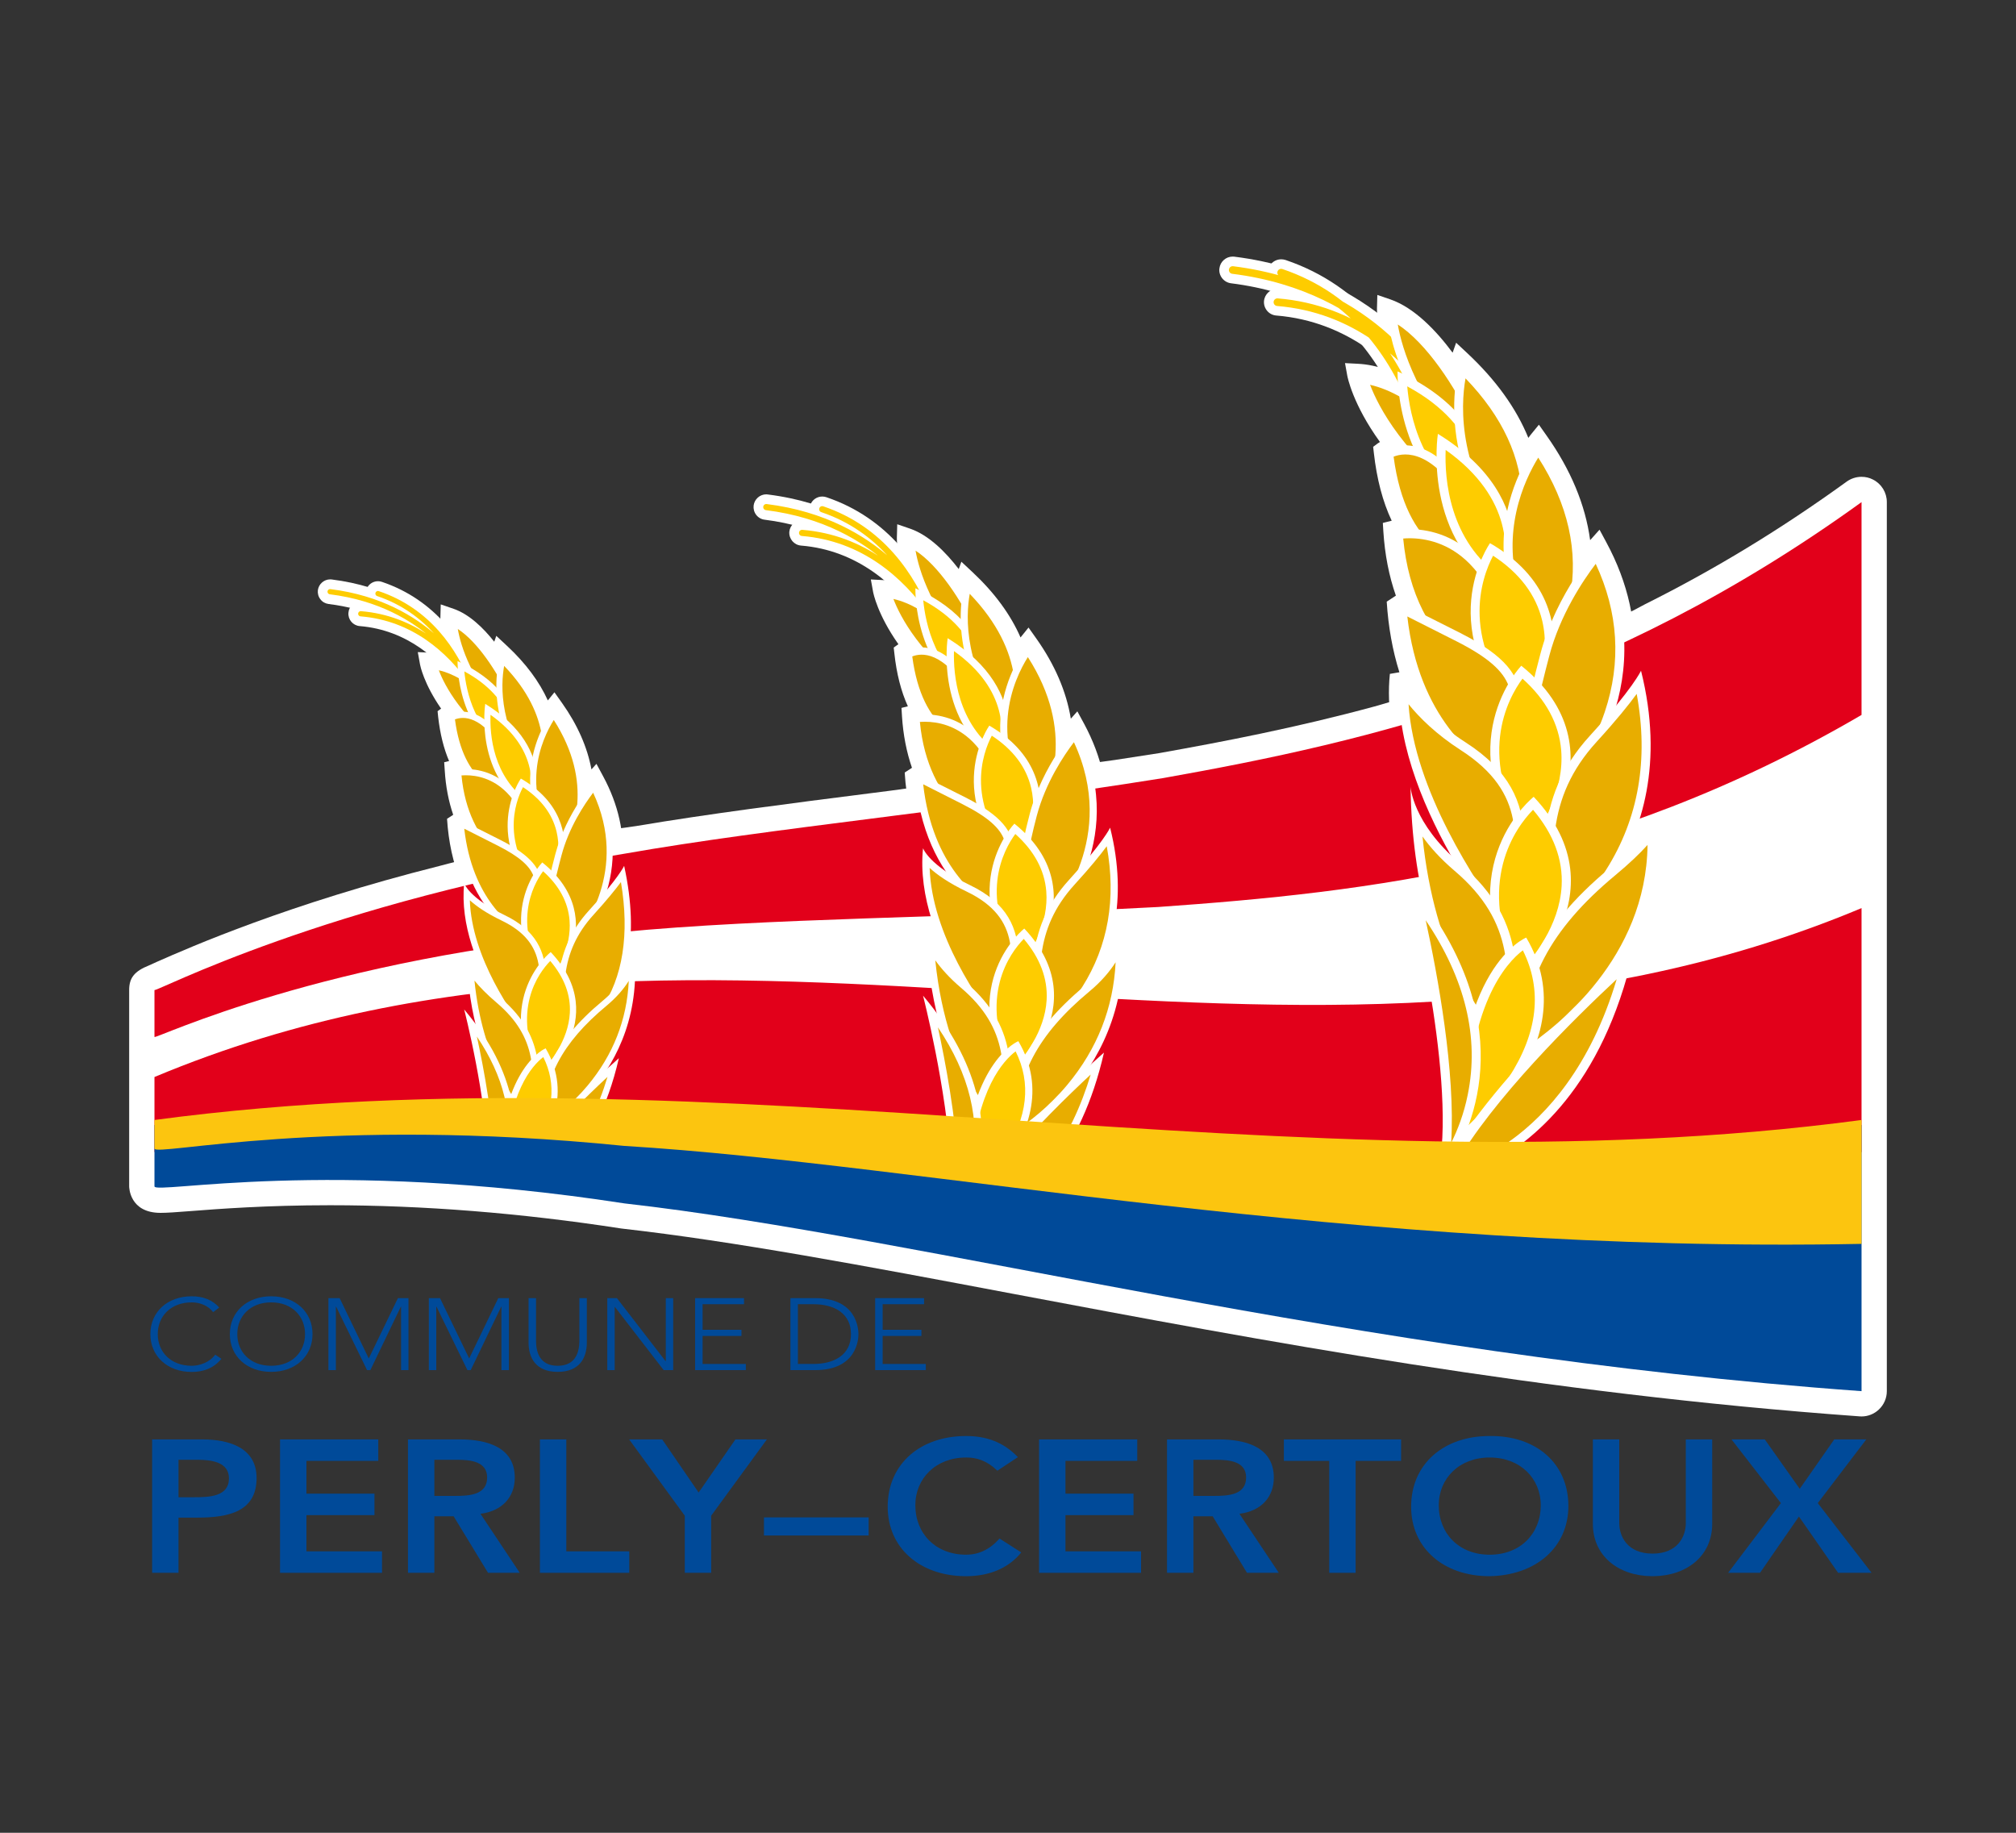 <?xml version="1.0" encoding="UTF-8"?>
<!DOCTYPE svg PUBLIC "-//W3C//DTD SVG 1.1//EN" "http://www.w3.org/Graphics/SVG/1.1/DTD/svg11.dtd">
<!-- Creator: CorelDRAW 2021.5 -->
<svg xmlns="http://www.w3.org/2000/svg" xml:space="preserve" width="275px" height="250px" version="1.1" style="shape-rendering:geometricPrecision; text-rendering:geometricPrecision; image-rendering:optimizeQuality; fill-rule:evenodd; clip-rule:evenodd"
viewBox="0 0 27500 25000"
 xmlns:xlink="http://www.w3.org/1999/xlink"
 xmlns:xodm="http://www.corel.com/coreldraw/odm/2003">
 <rect x="0" y="0" width="27500" height="25000" fill="#333333" stroke="none"/>
 <defs>
  <style type="text/css">
   <![CDATA[
    .str1 {stroke:#FECC00;stroke-width:84;stroke-linecap:round;stroke-miterlimit:2}
    .str2 {stroke:#FECC00;stroke-width:71;stroke-linecap:round;stroke-miterlimit:2}
    .str0 {stroke:#FECC00;stroke-width:104;stroke-linecap:round;stroke-miterlimit:2}
    .fil0 {fill:none}
    .fil4 {fill:none;fill-rule:nonzero}
    .fil3 {fill:#004A99;fill-rule:nonzero}
    .fil2 {fill:#E2001A;fill-rule:nonzero}
    .fil5 {fill:#E8AD00;fill-rule:nonzero}
    .fil7 {fill:#FCC50F;fill-rule:nonzero}
    .fil6 {fill:#FECC00;fill-rule:nonzero}
    .fil1 {fill:white;fill-rule:nonzero}
   ]]>
  </style>
 </defs>
 <g id="Plan_x0020_1">
  <rect class="fil0" width="27500" height="25000"/>
  <g id="_2089059729328">
   <path class="fil1" d="M6341 9295c-38,0 -72,-21 -89,-55 -4,-8 -483,-910 -1761,-1070 -26,-3 -50,-16 -66,-37 -16,-21 -24,-47 -20,-74 6,-49 48,-87 99,-87l4 0 7 1c727,91 1208,403 1483,650 294,263 419,501 432,527 25,50 5,110 -44,134 -14,7 -29,11 -45,11z"/>
   <path class="fil1" d="M4504 7903l0 0c-85,0 -157,64 -168,148 -5,44 7,89 35,124 27,36 67,58 112,64 517,64 961,257 1318,571 271,238 389,460 390,462 29,56 86,92 150,92 26,0 52,-6 76,-18 83,-42 116,-143 75,-226 -14,-28 -145,-277 -448,-548 -283,-253 -775,-575 -1520,-668 -7,-1 -14,-1 -20,-1zm0 138c1,0 2,0 3,0 709,89 1177,393 1445,633 291,261 411,498 417,508 7,15 1,33 -14,41 -4,2 -9,3 -14,3 -11,0 -22,-6 -27,-17 -5,-9 -490,-942 -1814,-1107 -17,-2 -29,-17 -27,-34 2,-16 15,-27 31,-27z"/>
   <path class="fil1" d="M6607 10378c-54,0 -97,-41 -100,-94 -1,-17 -98,-1660 -1383,-2093 -25,-8 -45,-26 -57,-50 -12,-24 -14,-51 -5,-76 14,-41 51,-68 94,-68 11,0 22,2 33,6 1418,478 1516,2253 1517,2271 3,55 -40,102 -95,104l-1 0 -3 0z"/>
   <path class="fil1" d="M5156 7928l0 0c-72,0 -136,46 -159,115 -15,42 -12,88 8,129 20,40 55,70 97,84 1237,418 1335,2015 1336,2031 5,90 79,160 169,160l3 0 5 0c92,-4 164,-83 160,-176 -1,-18 -102,-1840 -1565,-2334 -17,-6 -35,-9 -54,-9zm0 138c3,0 7,0 10,2 1374,463 1470,2192 1471,2209 1,17 -12,32 -29,32l-1 0c-17,0 -30,-12 -31,-29 -1,-17 -95,-1704 -1430,-2154 -16,-6 -24,-23 -19,-39 4,-13 16,-21 29,-21z"/>
   <path class="fil1" d="M6855 10239c-43,0 -83,-30 -95,-71 -5,-16 -496,-1587 -1848,-1697 -54,-4 -95,-52 -91,-107 5,-52 47,-91 99,-91l7 0c1495,122 2019,1820 2024,1838 7,25 4,52 -8,75 -13,24 -34,41 -59,49 -10,2 -19,4 -29,4z"/>
   <path class="fil1" d="M4921 8204c-89,0 -161,66 -168,154 -8,93 61,174 153,182 1302,106 1783,1632 1788,1648 21,70 87,120 161,120 17,0 33,-3 48,-7 44,-13 79,-42 101,-82 21,-40 26,-85 13,-128 -5,-18 -543,-1761 -2083,-1887l-5 0 -8 0zm0 137c0,0 1,0 2,0 1446,118 1957,1772 1962,1789 4,16 -5,34 -21,38 -3,1 -6,2 -9,2 -13,0 -25,-9 -29,-22 -5,-17 -504,-1631 -1908,-1745 -17,-2 -30,-16 -28,-33 1,-17 14,-29 31,-29z"/>
   <path class="fil1" d="M6871 16189c-135,0 -222,-21 -225,-21l-70 -18 20 -69c235,-811 -323,-2272 -329,-2286l100 -60c-41,-231 -66,-475 -72,-726l105 -5c-122,-343 -168,-665 -137,-961l99 -12c-110,-255 -175,-545 -195,-866l86 -57c-65,-183 -104,-383 -118,-600l-3 -57 56 -14c1,0 14,-3 37,-7 -90,-179 -151,-400 -179,-657l-4 -40 32 -24c3,-2 17,-12 42,-24 -266,-359 -316,-620 -318,-632l-16 -85 87 4c98,5 200,28 304,69 0,-16 1,-25 1,-26l2 -95c-104,-294 -101,-478 -100,-486l2 -94 89 30c231,80 441,310 597,527 0,-1 36,-102 36,-102l77 72c276,258 470,535 579,824 27,-40 45,-62 46,-63l57 -71 53 74c236,334 373,676 409,1022 21,-26 34,-40 35,-41l66 -74 46 87c215,399 297,808 245,1220 28,-43 38,-63 38,-63l130 14c89,405 115,778 78,1113l54 -4c65,548 -21,1056 -256,1513l52 31c-119,523 -518,1740 -1638,1740z"/>
   <path class="fil1" d="M6012 8244l-5 188c-1,9 -4,199 100,499l0 14c-80,-24 -158,-38 -235,-42l-173 -8 31 171c2,11 50,258 287,600l-48 35 8 79c26,229 76,431 149,601l-67 16 8 116c13,215 52,417 115,601l-84 55c20,315 82,602 187,856l-91 11c-31,301 14,626 134,972l-102 3c7,259 32,511 76,750l-99 58c5,15 555,1455 327,2243l-40 138 139 35c10,2 101,23 242,23 224,0 560,-53 888,-309 386,-300 661,-799 817,-1485l-50 -30c235,-465 321,-981 255,-1537l-52 4c35,-339 8,-714 -81,-1120l-157 -17c32,-396 -56,-789 -262,-1172l-93 -173 -68 76c-57,-306 -191,-609 -400,-904l-105 -148 -90 111c-117,-258 -301,-505 -549,-737l-154 -144 -28 80c-152,-192 -343,-375 -553,-448l-177 -61zm133 192c230,79 462,338 650,629 16,-94 35,-147 35,-147 354,331 530,655 607,938 64,-118 119,-185 119,-185 311,440 408,843 406,1175 84,-119 146,-189 146,-189 307,572 287,1087 176,1476 187,-228 230,-322 230,-322 145,665 104,1165 -18,1537 161,-246 148,-435 148,-435 84,703 -99,1250 -351,1655 92,-85 149,-134 149,-134 -343,1501 -1179,1687 -1571,1687 -128,0 -209,-20 -209,-20 245,-844 -331,-2331 -331,-2331 57,66 107,132 155,197 -67,-276 -113,-594 -122,-960 0,0 11,175 328,481 -224,-417 -413,-934 -361,-1438 0,0 40,115 267,271 -177,-264 -330,-638 -362,-1161 0,0 56,29 141,71 -90,-196 -155,-435 -173,-727 0,0 52,-12 134,-14 -105,-168 -188,-401 -223,-725 0,0 42,-31 113,-47 -310,-389 -362,-677 -362,-677 129,6 257,46 382,108 -7,-81 -6,-131 -6,-131 21,9 39,18 58,28 -162,-372 -155,-610 -155,-610z"/>
   <path class="fil1" d="M12602 8336c-40,0 -76,-22 -93,-57 -6,-11 -568,-1070 -2069,-1258 -28,-4 -53,-18 -70,-40 -17,-22 -25,-49 -21,-77 6,-52 51,-92 104,-92l4 0 10 1c846,106 1405,470 1726,758 350,313 497,601 503,613 12,25 14,54 6,80 -9,27 -28,48 -53,61 -14,7 -31,11 -47,11z"/>
   <path class="fil1" d="M10453 6743c-88,0 -162,66 -173,153 -5,45 7,91 36,128 28,36 69,60 115,65 1461,183 2011,1211 2017,1222 29,58 88,94 154,94 27,0 54,-6 79,-19 85,-43 119,-147 76,-233 -6,-12 -159,-311 -518,-634 -328,-294 -900,-666 -1765,-774 -6,-1 -14,-2 -21,-2zm0 138c1,0 3,0 4,1 829,103 1377,459 1690,740 340,305 481,582 487,593 9,18 2,40 -16,48 -5,3 -10,4 -16,4 -13,0 -26,-7 -32,-19 -5,-11 -573,-1102 -2122,-1295 -19,-3 -33,-21 -31,-40 2,-18 18,-32 36,-32z"/>
   <path class="fil1" d="M12913 9603c-57,0 -103,-44 -105,-100 -1,-19 -114,-1948 -1625,-2457 -27,-9 -48,-28 -61,-53 -12,-25 -14,-54 -5,-80 14,-43 54,-72 99,-72 12,0 23,2 34,6 1652,557 1766,2626 1767,2647 3,57 -42,106 -99,109l-2 0 -3 0z"/>
   <path class="fil1" d="M11216 6773l0 0c-74,0 -140,47 -164,118 -15,44 -12,91 9,132 20,42 56,73 100,88 1463,493 1577,2377 1578,2396 4,92 81,165 174,165l3 0 5 0c96,-5 170,-86 165,-182 -1,-21 -118,-2136 -1814,-2708 -18,-6 -37,-9 -56,-9zm0 137c4,0 8,1 12,2 1607,543 1720,2565 1720,2585 1,20 -14,36 -34,37l-1 0c-19,0 -35,-15 -36,-34 -1,-20 -112,-1993 -1672,-2520 -19,-6 -29,-26 -23,-45 5,-15 19,-25 34,-25z"/>
   <path class="fil1" d="M13203 9440c-46,0 -87,-31 -100,-75 -5,-18 -581,-1863 -2171,-1992 -58,-5 -101,-55 -96,-113 4,-54 51,-96 105,-96l8 0c1735,141 2349,2121 2355,2141 16,55 -15,114 -70,130 -11,3 -21,5 -31,5z"/>
   <path class="fil1" d="M10941 7095l0 0c-90,0 -166,70 -174,159 -7,96 64,180 160,188 1538,125 2105,1925 2110,1943 22,73 90,124 167,124 16,0 32,-3 49,-7 92,-28 144,-125 117,-217 -6,-20 -634,-2044 -2415,-2190l-6 0 -8 0zm0 138c1,0 2,0 2,0 1691,138 2289,2072 2295,2092 5,19 -5,39 -24,44 -4,1 -7,2 -10,2 -16,0 -30,-10 -35,-26 -6,-19 -590,-1907 -2231,-2041 -20,-1 -35,-19 -33,-38 1,-20 19,-33 36,-33z"/>
   <path class="fil1" d="M12836 16866c277,-957 -306,-3244 -312,-3267l120 -62c2,3 4,5 6,8 -55,-312 -85,-644 -90,-991l78 -3c-109,-350 -148,-681 -116,-988l119 -14c-130,-299 -208,-639 -231,-1015l99 -66 2 1c-76,-214 -122,-449 -138,-703l-4 -57 57 -14c1,0 22,-5 59,-10 -110,-211 -183,-473 -217,-780l-4 -39 33 -24c3,-3 24,-17 59,-33 -316,-424 -375,-732 -378,-746l-15 -86 86 5c119,6 243,34 369,85 -1,-28 0,-44 0,-46l3 -103 5 2c-127,-350 -123,-569 -123,-579l3 -94 89 30c275,95 524,374 706,632 4,-16 7,-24 8,-25l35 -100 77 72c328,307 557,637 682,981 38,-58 64,-90 66,-93l57 -70 53 74c282,397 442,806 479,1218 35,-44 57,-69 59,-71l65 -73 47 87c258,480 351,973 278,1470 55,-80 73,-117 73,-118l130 12c115,460 138,897 68,1306l87 -8c75,640 -26,1232 -300,1766l61 36c-537,2352 -2199,2579 -2215,2581l-104 13 29 -101z"/>
   <path class="fil1" d="M12239 7151l-5 188c0,11 -4,231 118,579l-2 51c-101,-32 -200,-51 -297,-56l-174 -9 31 171c3,14 59,307 345,712l-64 46 9 80c30,277 92,519 184,721l-87 22 7 115c16,252 62,487 136,702l-99 65c23,371 98,707 222,1005l-109 13c-33,310 5,644 112,996l-75 3c4,349 35,683 90,997l-124 64c6,23 585,2292 313,3231l-58 200 207 -25c18,-2 447,-57 943,-414 450,-325 1047,-973 1331,-2219l-59 -36c275,-542 376,-1142 299,-1790l-84 8c68,-413 44,-852 -72,-1314l-185 -17c39,-461 -63,-918 -302,-1364l-94 -173 -89 100c-61,-371 -219,-738 -472,-1095l-105 -148 -109 135c-136,-312 -355,-610 -653,-889l-154 -144 -36 100c-179,-233 -408,-462 -661,-550l-178 -61zm133 192c269,92 541,395 761,736 19,-110 41,-172 41,-172 414,387 619,766 710,1097 75,-138 139,-216 139,-216 364,515 477,985 475,1374 97,-140 170,-221 170,-221 360,669 336,1271 206,1727 219,-268 269,-378 269,-378 212,848 74,1502 -158,1977 332,-370 311,-688 311,-688 97,823 -116,1462 -411,1936 108,-100 174,-157 174,-157 -532,2331 -2157,2528 -2157,2528 286,-987 -311,-3305 -311,-3305 67,80 129,159 186,237 -85,-355 -142,-774 -148,-1265 0,0 13,309 377,688 -259,-485 -476,-1085 -415,-1671 0,0 46,135 312,317 -208,-308 -386,-746 -424,-1357 0,0 65,33 165,83 -105,-230 -181,-509 -202,-851 0,0 61,-15 157,-16 -123,-197 -220,-469 -262,-848 0,0 49,-36 132,-55 -361,-455 -423,-792 -423,-792 151,7 301,53 446,125 -7,-94 -5,-152 -5,-152 23,10 45,21 67,33 -189,-436 -182,-714 -182,-714z"/>
   <path class="fil1" d="M19502 5439c-44,0 -82,-24 -102,-62 -7,-13 -710,-1346 -2599,-1581 -30,-4 -57,-19 -76,-43 -19,-25 -27,-54 -23,-84 7,-57 56,-100 112,-100l5 0 11 1c1053,132 1749,585 2148,942 439,393 618,748 625,763 14,27 16,57 7,86 -10,29 -30,53 -57,66 -16,8 -33,12 -51,12z"/>
   <path class="fil1" d="M16814 3500l0 0c-91,0 -169,69 -180,160 -7,48 7,96 37,135 30,38 73,63 121,69 1847,231 2540,1532 2547,1545 31,61 93,99 163,99 28,0 57,-6 82,-19 43,-22 76,-60 91,-106 15,-46 12,-96 -11,-140 -7,-14 -192,-380 -640,-782 -406,-364 -1115,-826 -2187,-960 -6,-1 -15,-1 -23,-1zm0 138c2,0 4,0 6,0 1037,130 1721,575 2112,926 425,381 602,727 610,742 11,22 2,49 -20,60 -7,3 -14,5 -20,5 -17,0 -33,-9 -40,-25 -7,-14 -717,-1377 -2653,-1619 -24,-3 -42,-25 -39,-50 3,-22 22,-39 44,-39z"/>
   <path class="fil1" d="M19596 7023c-60,0 -110,-47 -113,-108 -1,-24 -140,-2446 -2043,-3088 -60,-20 -92,-85 -72,-144 16,-46 59,-77 108,-77 12,0 24,2 36,5 2051,692 2197,3267 2198,3293 2,31 -9,60 -29,82 -21,23 -49,36 -79,37l-6 0z"/>
   <path class="fil1" d="M17476 3537l0 0c-78,0 -148,50 -173,124 -32,95 19,199 114,231 1854,626 1996,3002 1997,3026 5,98 85,174 182,174l4 0 1 0 1 0 3 0c49,-2 94,-23 127,-59 33,-36 49,-83 47,-132 -1,-27 -150,-2648 -2244,-3355 -20,-6 -39,-9 -59,-9zm0 138c5,0 10,0 14,2 2010,678 2150,3205 2151,3231 2,24 -18,45 -42,46 -1,0 -2,0 -3,0 -23,0 -43,-18 -44,-42 -1,-25 -139,-2492 -2090,-3150 -24,-8 -36,-34 -28,-57 6,-19 23,-30 42,-30z"/>
   <path class="fil1" d="M20253 6819c-51,0 -94,-32 -109,-81 -7,-23 -727,-2340 -2729,-2503 -30,-2 -57,-16 -77,-39 -20,-24 -29,-53 -27,-83 5,-59 54,-105 113,-105l11 1c2154,175 2920,2639 2927,2664 18,60 -16,123 -76,141 -11,3 -22,5 -33,5z"/>
   <path class="fil1" d="M17424 3939l0 0c-94,0 -174,74 -182,168 -4,49 12,96 43,133 32,38 76,60 125,64 1949,159 2661,2431 2668,2454 24,78 94,130 175,130 18,0 35,-2 52,-8 97,-29 152,-131 123,-227 -7,-26 -788,-2534 -2989,-2713 -3,-1 -9,-1 -15,-1zm0 138c1,0 3,0 4,0 2114,173 2861,2591 2868,2616 7,23 -6,48 -30,55 -4,2 -9,2 -13,2 -19,0 -37,-12 -43,-32 -7,-24 -737,-2384 -2789,-2551 -25,-2 -43,-24 -41,-49 2,-23 22,-41 44,-41z"/>
   <polygon class="fil1" points="22507,11120 22644,11101 22645,11112 22508,11123 "/>
   <path class="fil1" d="M22712 11091l-218 29 -56 5 1 2 0 4 275 -23c-1,-11 -2,-17 -2,-17zm-136 21c0,0 0,1 0,4 0,-1 0,-3 0,-4z"/>
   <path class="fil1" d="M19517 16124c348,-1201 -382,-4065 -390,-4094l120 -61c17,20 34,40 50,60 -76,-407 -118,-843 -124,-1301l100 -2c-209,-565 -292,-1076 -245,-1527l131 -22c1,1 4,9 12,24 -101,-305 -163,-638 -186,-998l100 -66 41 21c-103,-276 -166,-583 -187,-915l-4 -57 57 -14c2,0 37,-9 97,-15 -143,-266 -237,-598 -281,-991l-4 -39 32 -24c5,-3 37,-26 92,-49 -405,-535 -479,-925 -482,-942l-16 -85 87 4c154,7 315,46 479,115 -2,-51 -1,-80 -1,-82l3 -104 20 9c-172,-456 -166,-743 -166,-756l2 -94 89 31c350,120 668,484 895,812 11,-41 19,-63 20,-65l35 -100 77 73c419,391 708,812 860,1252 57,-91 98,-141 101,-144l57 -71 52 74c360,509 562,1032 600,1557 59,-75 97,-118 99,-121l66 -73 47 87c334,620 445,1258 333,1900 105,-145 137,-210 137,-211l129 12c199,794 177,1532 -66,2198 119,-148 122,-211 122,-212l138 -10c76,654 -42,1278 -351,1860l53 31c-349,1527 -1076,2318 -1625,2713 -598,431 -1109,497 -1130,500l-104 12 29 -100z"/>
   <path class="fil1" d="M18788 4023l-5 188c0,13 -5,286 148,718l-4 117c-139,-49 -275,-78 -407,-84l-173 -9 31 171c3,17 74,390 446,905 -16,10 -26,16 -29,18l-64 48 9 79c40,360 122,671 244,929 -4,1 -7,2 -9,2l-112 28 7 115c20,315 77,609 171,877l-125 82c22,346 80,668 173,963l-130 22c-47,455 34,969 240,1534l-95 3c6,434 43,849 112,1239l-155 79c7,29 733,2875 390,4058l-58 200 207 -25c22,-2 550,-70 1163,-512 558,-402 1298,-1206 1651,-2754l-51 -30c310,-589 428,-1222 350,-1884l-186 15c173,-616 170,-1285 -9,-1999l-232 -22c50,-573 -75,-1142 -374,-1696l-93 -173 -128 143c-65,-483 -265,-961 -594,-1426l-105 -149 -115 141c-1,2 -12,15 -29,39 -165,-405 -444,-792 -831,-1154l-154 -144 -48 136c-226,-304 -523,-614 -849,-727l-178 -61zm133 192c336,116 676,495 950,921 24,-138 52,-216 52,-216 518,484 774,958 888,1372 94,-173 173,-271 173,-271 456,644 597,1232 594,1717 122,-173 213,-275 213,-275 450,836 420,1589 257,2158 273,-334 337,-472 337,-472 270,1081 85,1911 -216,2507 396,-367 408,-516 407,-540 95,811 -127,1480 -448,2004 95,-87 152,-136 152,-136 -666,2914 -2696,3159 -2696,3159 357,-1233 -390,-4130 -390,-4130 84,100 162,199 233,296 -106,-444 -177,-968 -186,-1582 0,0 19,427 547,935 -399,-713 -777,-1633 -691,-2456 0,0 98,218 368,494 -206,-368 -371,-858 -411,-1501 0,0 82,41 207,103 -132,-286 -226,-636 -253,-1063 0,0 76,-18 196,-21 -154,-245 -275,-586 -327,-1059 0,0 61,-45 166,-69 -453,-569 -530,-990 -530,-990 189,9 377,67 558,157 -9,-119 -7,-191 -7,-191 29,13 57,27 85,41 -237,-544 -228,-892 -228,-892z"/>
   <path class="fil1" d="M22440 8242c949,-474 1853,-1023 2751,-1673 60,-43 131,-65 202,-65 54,0 108,12 157,38 115,58 188,177 188,306l0 12128c0,96 -40,187 -110,252 -64,60 -148,93 -235,93 -8,0 -16,-1 -24,-1 -4339,-312 -8159,-1033 -11530,-1668 -2049,-387 -3819,-720 -5359,-894 -5,-1 -9,-2 -14,-2 -1362,-210 -2695,-316 -3963,-316 -869,0 -1519,50 -1907,80 -191,15 -317,24 -406,24 -423,0 -428,-348 -428,-362l0 -2677c0,-163 68,-256 272,-337 26,-11 64,-30 108,-49 451,-199 1790,-788 3853,-1307 0,0 1310,-362 2681,-544 984,-166 2073,-305 3222,-451 86,-11 172,-22 258,-33l3054 -418c212,-32 411,-63 602,-93 858,-153 1867,-346 2935,-636 0,0 2313,-642 3693,-1395z"/>
   <path class="fil2" d="M2107 14691l0 1024c7762,-2482 15524,2483 23286,0l0 -3328c-7762,3251 -15524,-947 -23286,2304z"/>
   <path class="fil2" d="M15869 10613c-2837,455 -5312,674 -7351,1032 -4077,657 -6411,1900 -6411,1859l0 640c0,41 2291,-1086 6348,-1428 2028,-196 4497,-193 7342,-344 2845,-201 6066,-556 9596,-2620l0 -2903c-3488,2520 -6687,3260 -9524,3764z"/>
   <path class="fil3" d="M3020 18535c-103,127 -245,179 -405,179 -333,0 -564,-217 -564,-516 0,-300 231,-516 564,-516 147,0 280,44 375,154l-83 62c-68,-91 -183,-133 -292,-133 -285,0 -463,189 -463,433 0,244 178,432 463,432 109,0 244,-47 321,-152l84 57z"/>
   <path class="fil3" d="M3699 18630c285,0 462,-188 462,-432 0,-244 -177,-433 -462,-433 -285,0 -462,189 -462,433 0,244 177,432 462,432zm0 -948c333,0 564,216 564,516 0,299 -231,515 -564,515 -333,0 -564,-216 -564,-515 0,-300 231,-516 564,-516z"/>
   <polygon class="fil3" points="4480,17707 4633,17707 5030,18530 5428,17707 5572,17707 5572,18689 5471,18689 5471,17823 5468,17823 5052,18689 5007,18689 4585,17823 4582,17823 4582,18689 4480,18689 "/>
   <polygon class="fil3" points="5850,17707 6002,17707 6400,18530 6797,17707 6942,17707 6942,18689 6840,18689 6840,17823 6837,17823 6421,18689 6376,18689 5954,17823 5951,17823 5951,18689 5850,18689 "/>
   <path class="fil3" d="M8005 18313c0,209 -100,400 -398,400 -297,0 -397,-191 -397,-400l0 -606 102 0 0 582c0,140 41,341 295,341 255,0 296,-201 296,-341l0 -582 102 0 0 606z"/>
   <polygon class="fil3" points="8284,17707 8415,17707 9079,18567 9082,18567 9082,17707 9183,17707 9183,18689 9053,18689 8389,17829 8385,17829 8385,18689 8284,18689 "/>
   <polygon class="fil3" points="9482,17707 10149,17707 10149,17790 9584,17790 9584,18139 10114,18139 10114,18223 9584,18223 9584,18605 10174,18605 10174,18689 9482,18689 "/>
   <path class="fil3" d="M10884 18605l210 0c289,0 514,-126 514,-407 0,-282 -225,-408 -514,-408l-210 0 0 815zm-102 -898l338 0c567,0 590,419 590,491 0,72 -23,491 -590,491l-338 0 0 -982z"/>
   <polygon class="fil3" points="11938,17707 12605,17707 12605,17790 12040,17790 12040,18139 12569,18139 12569,18223 12040,18223 12040,18605 12629,18605 12629,18689 11938,18689 "/>
   <path class="fil3" d="M2652 20423c206,0 471,-10 471,-257 0,-223 -237,-254 -431,-254l-257 0 0 511 217 0zm-577 -789l680 0c391,0 745,124 745,527 0,458 -379,540 -808,540l-257 0 0 753 -360 0 0 -1820z"/>
   <polygon class="fil3" points="3820,19634 5160,19634 5160,19927 4180,19927 4180,20374 5108,20374 5108,20667 4180,20667 4180,21161 5211,21161 5211,21454 3820,21454 "/>
   <path class="fil3" d="M6205 20405c203,0 440,-15 440,-252 0,-216 -223,-241 -408,-241l-312 0 0 493 280 0zm-640 -771l703 0c389,0 754,113 754,522 0,262 -169,455 -468,493l536 805 -433 0 -469 -771 -263 0 0 771 -360 0 0 -1820z"/>
   <polygon class="fil3" points="7365,19634 7725,19634 7725,21161 8584,21161 8584,21454 7365,21454 "/>
   <polygon class="fil3" points="9341,20675 8582,19634 9033,19634 9530,20359 10032,19634 10461,19634 9701,20675 9701,21454 9341,21454 "/>
   <polygon class="fil3" points="11849,20945 10421,20945 10421,20698 11849,20698 "/>
   <path class="fil3" d="M13605 20061c-148,-142 -285,-180 -425,-180 -417,0 -694,288 -694,650 0,388 277,676 694,676 163,0 320,-67 454,-221l297 190c-179,222 -445,320 -734,324l-37 0c-614,-7 -1051,-386 -1051,-948 0,-584 445,-964 1068,-964 274,0 508,80 708,288l-280 185z"/>
   <polygon class="fil3" points="14174,19634 15513,19634 15513,19927 14534,19927 14534,20374 15462,20374 15462,20667 14534,20667 14534,21161 15565,21161 15565,21454 14174,21454 "/>
   <path class="fil3" d="M16559 20405c202,0 439,-15 439,-252 0,-216 -222,-241 -408,-241l-311 0 0 493 280 0zm-640 -771l703 0c388,0 754,113 754,522 0,262 -169,455 -469,493l537 805 -434 0 -468 -771 -263 0 0 771 -360 0 0 -1820z"/>
   <polygon class="fil3" points="18132,19927 17513,19927 17513,19634 19112,19634 19112,19927 18492,19927 18492,21454 18132,21454 "/>
   <path class="fil3" d="M20320 21207c420,0 697,-288 697,-676 0,-362 -277,-650 -697,-650 -417,0 -694,288 -694,650 0,388 277,676 694,676zm-3 -1619c631,-10 1077,370 1077,954 0,567 -446,948 -1077,958 -622,0 -1068,-380 -1068,-948 0,-584 446,-964 1068,-964z"/>
   <path class="fil3" d="M23356 20786c0,436 -346,710 -803,714l-21 0c-458,-4 -804,-278 -804,-714l0 -1152 360 0 0 1141c0,180 109,417 454,417 346,0 454,-237 454,-417l0 -1141 360 0 0 1152z"/>
   <polygon class="fil3" points="24293,20503 23619,19634 24073,19634 24550,20308 25021,19634 25458,19634 24796,20503 25530,21454 25073,21454 24539,20686 24008,21454 23573,21454 "/>
   <path class="fil4 str0" d="M19502 5326c0,0 -703,-1395 -2687,-1643m2782 3227c0,0 -117,-2515 -2121,-3191m2777 2986c0,0 -721,-2411 -2828,-2583"/>
   <path class="fil5" d="M20371 6603c-15,0 -100,-13 -330,-267 -875,-967 -1027,-1762 -1053,-2026 274,133 577,452 864,912 263,420 474,903 525,1202 26,148 -3,178 -3,179l-3 0z"/>
   <path class="fil1" d="M18921 4215c0,0 -26,947 1074,2162 183,203 305,288 376,288 357,0 -561,-2143 -1450,-2450zm146 211c388,252 784,844 1031,1381 171,371 224,606 228,710 -43,-29 -119,-90 -239,-223 -752,-830 -962,-1534 -1020,-1868z"/>
   <path class="fil5" d="M20425 7136c-45,0 -153,-24 -380,-190 -1065,-774 -1373,-1533 -1449,-1777 981,124 1891,1515 1881,1897 -1,69 -29,70 -52,70l0 0z"/>
   <path class="fil1" d="M18513 5100c0,0 169,933 1495,1896 195,142 331,202 416,202 497,0 -702,-2039 -1911,-2098zm176 149c575,130 1164,716 1495,1252 194,314 239,510 232,573 -34,-4 -129,-29 -335,-178 -933,-679 -1276,-1343 -1392,-1647z"/>
   <path class="fil6" d="M20217 6998c-949,-444 -1073,-1506 -1089,-1833 1253,620 1146,1571 1089,1833z"/>
   <path class="fil1" d="M19064 5066c0,0 -48,1495 1195,2019 0,0 414,-1282 -1195,-2019zm132 204c1013,546 1021,1321 975,1636 -780,-409 -943,-1250 -975,-1636z"/>
   <path class="fil5" d="M20295 7770c-436,0 -1187,-206 -1352,-1579 41,-21 121,-54 227,-54 267,0 783,213 1273,1625 -37,4 -88,8 -148,8z"/>
   <path class="fil1" d="M19170 6075c-180,0 -293,83 -293,83 163,1487 1004,1674 1418,1674 140,0 231,-21 231,-21 -497,-1471 -1034,-1736 -1356,-1736zm0 124c246,0 719,200 1188,1508 -19,1 -41,1 -63,1 -411,0 -1115,-194 -1285,-1479 39,-15 93,-30 160,-30z"/>
   <path class="fil5" d="M20687 7576c-953,-1156 -806,-2221 -732,-2539 1177,1156 858,2236 732,2539z"/>
   <path class="fil1" d="M19923 4920c0,0 -470,1322 780,2770 0,0 754,-1335 -780,-2770zm68 241c505,524 765,1085 773,1669 3,266 -49,482 -96,623 -785,-1002 -746,-1904 -677,-2292z"/>
   <path class="fil6" d="M20521 7977c-886,-557 -880,-1626 -856,-1952 555,365 865,810 921,1324 32,288 -29,520 -65,628z"/>
   <path class="fil1" d="M19614 5918c0,0 -231,1478 938,2150 0,0 569,-1221 -938,-2150zm106 219c938,666 851,1436 766,1743 -724,-501 -781,-1356 -766,-1743z"/>
   <path class="fil5" d="M20716 9481c-137,-38 -436,-139 -740,-372 -537,-411 -841,-1023 -902,-1819 35,-5 88,-10 152,-10 1197,0 1442,1477 1490,2201z"/>
   <path class="fil1" d="M19226 7218c-133,0 -218,21 -218,21 127,2034 1775,2321 1775,2321 -107,-2102 -1107,-2342 -1557,-2342zm0 124l0 0c217,0 536,60 819,346 339,342 541,916 603,1707 -151,-49 -393,-150 -639,-338 -506,-391 -798,-966 -868,-1711 24,-2 53,-4 85,-4z"/>
   <path class="fil5" d="M21158 8978c-508,-636 -688,-1313 -534,-2015 89,-406 271,-707 359,-834 569,842 582,1578 489,2052 -76,394 -236,676 -314,797z"/>
   <path class="fil1" d="M20984 6021c0,0 -1177,1442 178,3060 0,0 1046,-1332 -178,-3060zm-1 221c408,635 553,1281 430,1921 -62,320 -180,565 -261,706 -453,-598 -611,-1233 -468,-1888 72,-330 207,-590 299,-739z"/>
   <path class="fil6" d="M20831 9877c-1112,-1148 -624,-2153 -486,-2384 408,250 661,573 752,960 146,614 -155,1225 -266,1424z"/>
   <path class="fil1" d="M20325 7409c0,0 -857,1208 518,2568 0,0 1077,-1642 -518,-2568zm42 171c361,236 586,534 670,886 125,529 -95,1062 -220,1305 -935,-1013 -604,-1899 -450,-2191z"/>
   <path class="fil5" d="M20971 10859c-54,0 -92,-17 -120,-54 -181,-235 40,-1181 222,-1872 171,-652 559,-1176 706,-1359 834,1657 -247,2979 -331,3076 -209,139 -370,209 -477,209z"/>
   <path class="fil1" d="M21791 7463c0,0 -559,620 -778,1454 -357,1354 -405,2004 -42,2004 124,0 295,-75 519,-223 0,0 1275,-1425 301,-3235zm-24 228c309,662 351,1341 124,2019 -167,499 -431,830 -484,894 -244,159 -371,193 -436,193 -40,0 -57,-12 -71,-30 -122,-158 -43,-770 233,-1819 148,-564 463,-1032 634,-1257z"/>
   <path class="fil5" d="M20496 10636c-274,-135 -1231,-720 -1372,-2333 157,79 477,239 769,388 918,465 842,798 705,1405 -36,160 -76,339 -102,540z"/>
   <path class="fil1" d="M19054 8199c127,2033 1494,2529 1494,2529 105,-1015 620,-1461 -627,-2093 -407,-206 -867,-436 -867,-436zm143 210c172,86 430,216 668,337 874,443 807,742 673,1336 -31,138 -66,290 -92,459 -323,-181 -1092,-752 -1249,-2132z"/>
   <path class="fil6" d="M20879 11597c-914,-1288 -286,-2222 -119,-2430 365,309 566,667 598,1063 50,629 -339,1187 -479,1367z"/>
   <path class="fil1" d="M20752 9081c0,0 -1030,1064 124,2617 0,0 1313,-1460 -124,-2617zm16 176c321,287 498,616 528,977 44,542 -255,1034 -415,1257 -771,-1144 -309,-1969 -113,-2234z"/>
   <path class="fil5" d="M21195 12622c-102,-938 -191,-1748 540,-2547 351,-383 533,-627 624,-763 260,1205 -70,2070 -401,2590 -278,438 -602,711 -752,822 -3,-34 -7,-68 -11,-102z"/>
   <path class="fil1" d="M22385 9149c0,0 -113,247 -695,884 -805,880 -640,1788 -534,2803 0,0 1862,-1158 1229,-3687zm-59 316c165,895 25,1701 -417,2399 -228,361 -488,607 -653,743 -101,-920 -184,-1714 525,-2490 267,-292 438,-505 545,-652z"/>
   <path class="fil5" d="M20559 12722c-329,-430 -1429,-1973 -1412,-3308 126,185 375,484 813,766 937,603 813,1303 669,2114 -25,140 -50,283 -70,428z"/>
   <path class="fil1" d="M19097 9206c-171,1645 1506,3672 1506,3672 105,-1014 592,-1978 -610,-2751 -681,-438 -896,-921 -896,-921zm117 400c147,181 375,409 712,626 903,581 782,1262 642,2051 -16,93 -33,187 -48,283 -379,-514 -1232,-1793 -1306,-2960z"/>
   <path class="fil6" d="M20703 13379c-739,-1417 15,-2241 213,-2424 320,356 470,738 448,1135 -36,629 -498,1130 -661,1289z"/>
   <path class="fil1" d="M20921 10869c0,0 -1166,914 -235,2610 0,0 1500,-1268 235,-2610zm-9 177c279,328 410,678 390,1040 -30,543 -393,990 -583,1188 -607,-1238 -38,-1992 193,-2228z"/>
   <path class="fil5" d="M20736 14410c-71,-959 319,-1738 1253,-2515 292,-242 455,-418 544,-543 79,1788 -1430,2833 -1797,3058z"/>
   <path class="fil1" d="M22576 11114c2,22 -4,216 -626,734 -978,812 -1373,1651 -1267,2665 47,-21 2154,-1182 1893,-3399zm0 -2c0,1 0,2 0,2 0,-1 0,-2 0,-2zm-102 413c-19,1541 -1237,2484 -1682,2777 -34,-891 354,-1625 1237,-2359 200,-166 343,-304 445,-418z"/>
   <path class="fil5" d="M20554 14324c-271,-250 -1101,-1171 -1233,-3164 99,189 269,423 558,669 868,736 787,1473 684,2407 -3,29 -6,58 -9,88z"/>
   <path class="fil1" d="M19241 10727c38,2775 1362,3720 1362,3720 106,-1014 274,-1853 -684,-2666 -657,-558 -678,-1054 -678,-1054zm163 683c103,145 244,303 435,466 830,705 765,1417 667,2314 -307,-321 -939,-1162 -1102,-2780z"/>
   <path class="fil6" d="M19939 15514c-24,-1970 667,-2527 856,-2643 662,1207 -503,2339 -856,2643z"/>
   <path class="fil1" d="M20819 12789c0,0 -1006,401 -939,2854 0,0 1819,-1366 939,-2854zm-46 174c270,541 205,1125 -194,1738 -191,293 -419,529 -578,675 8,-1664 550,-2245 772,-2413z"/>
   <path class="fil5" d="M19704 15877c163,-1091 -222,-2916 -383,-3607 676,891 939,1813 760,2683 -85,410 -251,728 -377,924z"/>
   <path class="fil1" d="M19194 12013c0,0 664,2576 440,3904l118 0c355,-546 1020,-2028 -558,-3904zm254 540c540,800 733,1599 573,2381 -52,259 -138,480 -226,656 61,-964 -184,-2289 -347,-3037z"/>
   <path class="fil5" d="M19764 15917c569,-1037 1951,-2338 2408,-2753 -208,794 -637,1798 -1520,2438 -197,142 -385,243 -547,315l-341 0z"/>
   <path class="fil1" d="M22280 12984c0,0 -1905,1661 -2586,2933l141 0c516,-921 1666,-2046 2218,-2560 -358,1200 -964,1850 -1432,2190 -254,185 -494,300 -681,370l312 0c653,-325 1610,-1103 2028,-2933z"/>
   <path class="fil4 str1" d="M12602 8231c0,0 -562,-1116 -2149,-1314m2460 2581c0,0 -94,-2011 -1697,-2552m1987 2389c0,0 -576,-1929 -2262,-2066"/>
   <path class="fil5" d="M13532 9253c-12,0 -80,-10 -264,-214 -700,-773 -821,-1409 -842,-1620 513,247 1035,1246 1111,1691 21,119 -2,143 -2,143l-3 0z"/>
   <path class="fil1" d="M12372 7343c0,0 -21,758 859,1730 146,161 244,230 301,230 286,0 -448,-1715 -1160,-1960zm117 168c310,202 627,676 825,1106 137,296 179,484 182,567 -34,-22 -95,-72 -191,-178 -602,-664 -769,-1227 -816,-1495z"/>
   <path class="fil5" d="M13575 9680c-35,0 -122,-20 -304,-152 -852,-620 -1098,-1227 -1159,-1422 785,99 1513,1212 1505,1517 -1,56 -23,57 -41,57l-1 0z"/>
   <path class="fil1" d="M12046 8051c0,0 135,746 1196,1517 156,113 265,161 333,161 397,0 -562,-1631 -1529,-1678zm141 119c459,104 930,572 1196,1002 155,251 190,408 185,458 -27,-3 -103,-23 -268,-143 -746,-542 -1020,-1074 -1113,-1317z"/>
   <path class="fil6" d="M13409 9570c-758,-356 -858,-1206 -871,-1467 1003,496 917,1257 871,1467z"/>
   <path class="fil1" d="M12487 8024c0,0 -39,1196 955,1615 0,0 332,-1026 -955,-1615zm107 164c808,437 815,1055 778,1308 -614,-325 -749,-999 -778,-1308z"/>
   <path class="fil5" d="M13471 10187c-348,0 -949,-165 -1081,-1263 32,-17 97,-43 182,-43 213,0 626,170 1018,1299 -30,4 -70,7 -119,7z"/>
   <path class="fil1" d="M12572 8831c-145,0 -235,67 -235,67 131,1189 803,1339 1134,1339 112,0 185,-17 185,-17 -397,-1177 -827,-1389 -1084,-1389zm0 99l0 0c196,0 575,160 950,1206 -16,1 -33,1 -51,1 -328,0 -891,-155 -1027,-1183 31,-12 74,-24 128,-24z"/>
   <path class="fil5" d="M13785 10032c-762,-925 -645,-1777 -586,-2032 452,444 692,940 697,1440 3,278 -68,490 -111,592z"/>
   <path class="fil1" d="M13174 7907c0,0 -376,1058 624,2216 0,0 603,-1069 -624,-2216zm54 193c777,806 646,1537 543,1835 -630,-803 -598,-1524 -543,-1835z"/>
   <path class="fil6" d="M13652 10352c-709,-446 -704,-1301 -684,-1562 922,609 751,1360 684,1562z"/>
   <path class="fil1" d="M12927 8705c0,0 -185,1183 750,1721 0,0 455,-977 -750,-1721zm86 176c749,533 679,1148 612,1394 -570,-397 -621,-1083 -612,-1394z"/>
   <path class="fil5" d="M13808 11556c-257,-67 -1209,-404 -1314,-1753 29,-4 71,-8 122,-8 958,0 1154,1182 1192,1761z"/>
   <path class="fil1" d="M12616 9745c-106,0 -174,17 -174,17 102,1627 1420,1857 1420,1857 -86,-1682 -886,-1874 -1246,-1874zm0 0l0 100c174,0 429,48 655,276 271,274 433,733 483,1366 -310,-102 -1095,-475 -1206,-1640 20,-1 43,-2 68,-2l0 -100z"/>
   <path class="fil5" d="M14162 11154c-857,-1073 -301,-2044 -140,-2280 781,1155 287,2058 140,2280z"/>
   <path class="fil1" d="M14023 8788c0,0 -942,1153 142,2447 0,0 837,-1065 -142,-2447zm-2 175c652,1016 303,1822 137,2104 -726,-958 -325,-1806 -137,-2104z"/>
   <path class="fil6" d="M13900 11872c-408,-422 -602,-888 -561,-1350 25,-276 126,-476 172,-557 327,200 529,459 602,769 117,491 -124,979 -213,1138z"/>
   <path class="fil1" d="M13495 9898c0,0 -686,967 415,2055 0,0 861,-1314 -415,-2055zm34 137c289,189 469,427 536,709 100,423 -76,849 -176,1044 -748,-811 -483,-1519 -360,-1753z"/>
   <path class="fil5" d="M14093 12703c-36,0 -65,-16 -91,-49 -113,-146 -148,-627 92,-1537 137,-522 447,-941 564,-1087 690,1371 -258,2455 -268,2466 -115,134 -220,207 -297,207z"/>
   <path class="fil1" d="M14668 9941c0,0 -447,496 -622,1163 -282,1071 -208,1649 47,1649 91,0 205,-74 334,-224 0,0 1020,-1140 241,-2588zm-19 183c607,1301 -258,2296 -297,2340 -151,176 -237,189 -259,189 -14,0 -31,-3 -52,-30 -100,-130 -135,-600 101,-1493 119,-452 370,-826 507,-1006z"/>
   <path class="fil5" d="M13632 12480c-94,-46 -287,-156 -485,-367 -245,-260 -545,-729 -612,-1500 125,63 381,192 615,310 734,372 674,639 564,1125 -29,128 -61,271 -82,432z"/>
   <path class="fil1" d="M12478 10530c102,1627 1195,2023 1195,2023 85,-812 497,-1168 -500,-1674 -326,-165 -695,-349 -695,-349zm115 168c137,69 343,173 534,270 700,354 646,593 539,1069 -25,110 -53,232 -74,368 -260,-142 -873,-592 -999,-1707z"/>
   <path class="fil6" d="M13938 13248c-740,-1042 -232,-1778 -95,-1944 292,248 453,534 479,851 40,503 -271,950 -384,1093z"/>
   <path class="fil1" d="M13837 11235c0,0 -824,852 99,2094 0,0 1050,-1168 -99,-2094zm13 141c257,230 399,493 422,782 35,434 -203,828 -332,1005 -616,-914 -247,-1575 -90,-1787z"/>
   <path class="fil5" d="M14192 14069c-82,-751 -153,-1399 432,-2038 280,-307 426,-502 498,-611 208,964 -55,1656 -320,2073 -223,350 -482,568 -601,657 -4,-27 -6,-54 -9,-81z"/>
   <path class="fil1" d="M15143 11290c0,0 -90,198 -556,707 -644,704 -512,1431 -427,2242 0,0 1490,-926 983,-2949zm-46 253c131,716 19,1361 -334,1919 -183,289 -391,486 -523,594 -80,-735 -147,-1371 420,-1992 213,-233 350,-403 437,-521z"/>
   <path class="fil5" d="M13682 14155c-253,-304 -1079,-1384 -1051,-2437 87,100 256,245 577,400 788,377 669,994 543,1648 -25,128 -51,259 -69,389z"/>
   <path class="fil1" d="M12591 11570c-136,1316 1127,2703 1127,2703 84,-811 542,-1706 -488,-2200 -560,-269 -639,-503 -639,-503zm90 269c103,94 262,206 506,323 753,362 643,933 515,1594 -18,93 -36,187 -52,281 -292,-368 -938,-1283 -969,-2198z"/>
   <path class="fil6" d="M13797 14674c-591,-1133 13,-1793 171,-1939 256,285 377,591 358,908 -28,504 -398,904 -529,1031z"/>
   <path class="fil1" d="M13972 12666c0,0 -933,731 -188,2088 0,0 1200,-1014 188,-2088zm-7 141c223,263 328,543 312,832 -24,435 -315,793 -466,951 -486,-990 -30,-1594 154,-1783z"/>
   <path class="fil5" d="M13824 15500c-57,-768 255,-1392 1003,-2013 244,-203 374,-404 443,-565 24,1581 -1152,2399 -1446,2578z"/>
   <path class="fil1" d="M15296 12579c0,0 30,429 -501,870 -782,650 -1098,1321 -1013,2133 0,0 1762,-912 1514,-3003zm-78 547c-30,620 -250,1180 -657,1669 -259,311 -534,515 -692,618 -27,-713 283,-1301 990,-1888 165,-137 279,-274 359,-399z"/>
   <path class="fil5" d="M13678 15430c-216,-200 -880,-937 -986,-2531 80,151 216,338 447,535 694,589 629,1179 547,1926 -3,23 -5,46 -8,70z"/>
   <path class="fil1" d="M12629 12553c30,2219 1088,2976 1088,2976 85,-812 220,-1483 -546,-2133 -526,-447 -542,-843 -542,-843zm129 546c83,116 196,243 349,373 664,564 611,1134 533,1852 -98,-102 -237,-268 -376,-513 -195,-342 -423,-899 -506,-1712z"/>
   <path class="fil6" d="M13199 15917c45,-647 197,-1043 333,-1274 135,-230 274,-335 340,-375 346,631 67,1237 -246,1649l-427 0z"/>
   <path class="fil1" d="M13891 14202c0,0 -644,257 -742,1715l100 0c73,-1062 444,-1454 605,-1576 216,433 164,900 -155,1390 -43,66 -88,128 -134,186l125 0c320,-431 589,-1058 201,-1715z"/>
   <path class="fil5" d="M13023 15917c-39,-801 -235,-1718 -331,-2130 537,707 748,1439 611,2130l-280 0z"/>
   <path class="fil1" d="M12591 13581c0,0 328,1275 381,2336l100 0c-33,-677 -176,-1433 -278,-1904 431,640 586,1278 459,1904l101 0c113,-586 24,-1400 -763,-2336z"/>
   <path class="fil5" d="M13602 15917c503,-608 1117,-1184 1371,-1415 -164,628 -410,1085 -667,1415l-704 0z"/>
   <path class="fil1" d="M15059 14358c0,0 -863,753 -1522,1559l129 0c424,-508 921,-990 1212,-1260 -123,408 -319,865 -635,1260l127 0c279,-367 532,-869 689,-1559z"/>
   <path class="fil4 str2" d="M6341 9195c0,0 -480,-954 -1838,-1124m2104 2208c0,0 -80,-1720 -1451,-2182m1699 2042c0,0 -493,-1649 -1934,-1767"/>
   <path class="fil5" d="M7136 10069c-10,0 -68,-9 -226,-183 -596,-659 -701,-1204 -719,-1385 439,211 885,1065 950,1446 17,101 -2,122 -3,122l-2 0z"/>
   <path class="fil1" d="M6145 8436c0,0 -18,648 734,1479 125,138 208,196 257,196 244,0 -383,-1466 -991,-1675zm100 144c265,172 536,577 705,945 117,253 153,414 156,485 -30,-19 -82,-61 -164,-152 -514,-568 -658,-1050 -697,-1278z"/>
   <path class="fil5" d="M7173 10434c-30,0 -104,-17 -260,-130 -731,-531 -940,-1050 -991,-1216 671,85 1294,1037 1287,1298 -1,47 -20,48 -36,48l0 0z"/>
   <path class="fil1" d="M5866 9041c0,0 115,638 1022,1297 133,97 226,138 285,138 340,0 -481,-1395 -1307,-1435zm120 102c393,89 796,489 1023,857 132,214 163,348 158,391 -23,-2 -88,-20 -229,-122 -638,-464 -873,-918 -952,-1126z"/>
   <path class="fil6" d="M7031 10340c-648,-304 -734,-1031 -745,-1254 857,423 784,1074 745,1254z"/>
   <path class="fil1" d="M6242 9018c0,0 -33,1022 818,1381 0,0 283,-877 -818,-1381zm92 140c691,374 697,903 665,1118 -525,-277 -640,-854 -665,-1118z"/>
   <path class="fil5" d="M7084 10868c-298,0 -812,-142 -924,-1081 27,-14 82,-36 155,-36 182,0 535,145 871,1110 -26,4 -61,7 -102,7z"/>
   <path class="fil1" d="M6315 9708c-123,0 -200,57 -200,57 111,1017 686,1145 969,1145 96,0 158,-15 158,-15 -339,-1006 -707,-1187 -927,-1187zm0 85l0 0c168,0 492,137 813,1031 -14,1 -28,1 -44,1 -281,0 -762,-133 -878,-1012 26,-10 63,-20 109,-20z"/>
   <path class="fil5" d="M7353 10735c-652,-791 -552,-1519 -501,-1737 386,379 591,803 596,1231 2,237 -59,418 -95,506z"/>
   <path class="fil1" d="M6830 8918c0,0 -321,905 533,1895 0,0 516,-914 -533,-1895zm47 165c663,689 552,1314 463,1568 -538,-685 -511,-1303 -463,-1568z"/>
   <path class="fil6" d="M7239 11009c-606,-381 -602,-1112 -585,-1335 788,519 643,1162 585,1335z"/>
   <path class="fil1" d="M6619 9601c0,0 -159,1011 641,1470 0,0 389,-835 -641,-1470zm72 149c642,456 582,983 524,1193 -495,-344 -534,-928 -524,-1193z"/>
   <path class="fil5" d="M7373 12038c-220,-57 -1035,-346 -1124,-1499 24,-3 60,-7 104,-7 819,0 987,1011 1020,1506z"/>
   <path class="fil1" d="M6353 10490c-91,0 -149,14 -149,14 87,1391 1214,1588 1214,1588 -73,-1438 -757,-1602 -1065,-1602zm0 85l0 0c149,0 367,41 560,236 232,234 371,627 413,1168 -265,-88 -936,-406 -1031,-1402 17,-1 37,-2 58,-2z"/>
   <path class="fil5" d="M7675 11694c-348,-435 -471,-898 -365,-1379 61,-277 185,-483 245,-571 668,988 246,1760 120,1950z"/>
   <path class="fil1" d="M7556 9671c0,0 -806,986 122,2093 0,0 715,-911 -122,-2093zm-2 150c558,869 259,1558 117,1799 -620,-820 -277,-1544 -117,-1799z"/>
   <path class="fil6" d="M7451 12308c-761,-785 -427,-1472 -333,-1630 280,171 453,392 515,657 99,420 -106,838 -182,973z"/>
   <path class="fil1" d="M7105 10620c0,0 -586,827 354,1757 0,0 737,-1123 -354,-1757zm29 117c246,162 400,365 458,607 86,362 -65,725 -151,892 -639,-693 -413,-1299 -307,-1499z"/>
   <path class="fil5" d="M7582 12936c-45,0 -77,-14 -101,-44 -125,-164 17,-780 135,-1229 118,-447 383,-805 483,-930 566,1124 -158,2025 -224,2103 -127,67 -223,100 -293,100z"/>
   <path class="fil1" d="M8108 10657c0,0 -382,424 -533,995 -248,944 -249,1326 7,1326 81,0 187,-38 320,-108 0,0 872,-975 206,-2213zm-17 156c494,1059 -151,1880 -243,1989 -116,61 -205,91 -266,91 -40,0 -57,-14 -67,-28 -128,-165 76,-938 143,-1192 101,-386 316,-706 433,-860z"/>
   <path class="fil5" d="M7222 12828c-188,-93 -842,-493 -939,-1596 108,54 327,164 526,265 628,318 577,546 483,961 -25,110 -53,232 -70,370z"/>
   <path class="fil1" d="M6236 11160c87,1391 1021,1730 1021,1730 73,-694 424,-999 -428,-1431 -278,-141 -593,-299 -593,-299zm97 144c118,59 294,148 457,231 598,303 552,507 460,914 -21,95 -45,199 -62,315 -222,-122 -747,-506 -855,-1460z"/>
   <path class="fil6" d="M7484 13485c-633,-891 -199,-1520 -82,-1662 250,211 387,455 409,727 35,429 -231,812 -327,935z"/>
   <path class="fil1" d="M7397 11764c0,0 -705,728 85,1790 0,0 898,-999 -85,-1790zm11 120c220,197 341,421 361,669 30,370 -174,707 -284,859 -527,-782 -211,-1346 -77,-1528z"/>
   <path class="fil5" d="M7700 14187c-70,-642 -130,-1196 370,-1743 236,-259 361,-425 424,-519 148,765 57,1412 -266,1875 -193,277 -420,416 -519,468l-9 -81z"/>
   <path class="fil1" d="M8514 11811c0,0 -78,169 -476,604 -550,602 -437,1223 -365,1917 0,0 1283,-502 841,-2521zm-44 221c120,708 26,1306 -274,1739 -159,230 -341,363 -452,429 0,-6 -1,-12 -2,-18 -69,-631 -128,-1177 359,-1709 179,-197 295,-341 369,-441z"/>
   <path class="fil5" d="M7264 14260c-215,-260 -922,-1183 -898,-2084 74,86 219,210 493,342 674,323 572,851 464,1409 -21,110 -43,222 -59,333z"/>
   <path class="fil1" d="M6332 12050c-117,1125 963,2311 963,2311 72,-694 464,-1459 -417,-1881 -479,-230 -546,-430 -546,-430zm77 230c88,80 224,176 432,276 644,309 550,797 440,1363 -15,79 -31,160 -44,240 -249,-315 -802,-1097 -828,-1879z"/>
   <path class="fil6" d="M7363 14704c-232,-446 -277,-875 -130,-1244 87,-219 218,-359 276,-414 219,244 322,505 306,777 -24,430 -340,772 -452,881z"/>
   <path class="fil1" d="M7512 12987c0,0 -797,625 -160,1785 0,0 1026,-867 160,-1785zm-6 121c191,225 281,464 267,711 -21,372 -269,678 -398,813 -416,-847 -26,-1363 131,-1524z"/>
   <path class="fil5" d="M7386 15410c-48,-657 218,-1190 857,-1721 209,-173 320,-345 379,-483 21,1351 -985,2051 -1236,2204z"/>
   <path class="fil1" d="M8644 12913c0,0 26,366 -428,743 -669,556 -939,1130 -866,1824 0,0 1506,-779 1294,-2567zm-67 467c-25,530 -213,1009 -561,1427 -221,266 -457,440 -592,528 -23,-609 242,-1111 846,-1613 142,-118 240,-235 307,-342z"/>
   <path class="fil5" d="M7261 15348c-186,-177 -753,-818 -844,-2118 68,105 184,244 383,414 593,503 538,1008 468,1646 -2,19 -5,39 -7,58z"/>
   <path class="fil1" d="M6364 13007c46,1761 931,2427 931,2427 72,-693 187,-1267 -467,-1823 -450,-382 -464,-604 -464,-604zm108 369c71,87 168,187 301,300 567,481 523,968 456,1580 -212,-225 -648,-807 -757,-1880z"/>
   <path class="fil6" d="M6844 15917c40,-1142 462,-1485 583,-1560 341,623 -29,1216 -335,1560l-248 0z"/>
   <path class="fil1" d="M7443 14300c0,0 -594,237 -642,1617l85 0c37,-1022 380,-1388 525,-1498 185,370 141,770 -132,1189 -77,118 -163,222 -243,309l115 0c314,-362 673,-972 292,-1617z"/>
   <path class="fil5" d="M6706 15917c-13,-717 -199,-1593 -288,-1972 616,809 616,1502 483,1972l-195 0z"/>
   <path class="fil1" d="M6332 13770c0,0 313,1215 331,2147l85 0c-11,-614 -148,-1341 -243,-1778 369,547 501,1093 392,1629 -10,52 -23,101 -37,149l88 0c142,-507 127,-1264 -616,-2147z"/>
   <path class="fil5" d="M7075 15917c447,-573 1055,-1144 1293,-1360 -164,630 -426,1063 -699,1360l-594 0z"/>
   <path class="fil1" d="M8442 14434c0,0 -849,740 -1421,1483l108 0c384,-488 881,-970 1158,-1228 -121,402 -325,860 -673,1228l115 0c285,-322 555,-793 713,-1483z"/>
   <path class="fil3" d="M2107 16182l0 -837c7762,-1035 15524,1036 23286,0l0 3631c-6975,-502 -12797,-2100 -16875,-2561 -4077,-627 -6411,-117 -6411,-233z"/>
   <path class="fil7" d="M2107 15666l0 -389c7762,-1036 15524,1036 23286,0l0 1690c-6975,135 -12797,-1089 -16875,-1336 -4077,-413 -6411,151 -6411,35z"/>
  </g>
 </g>
</svg>
